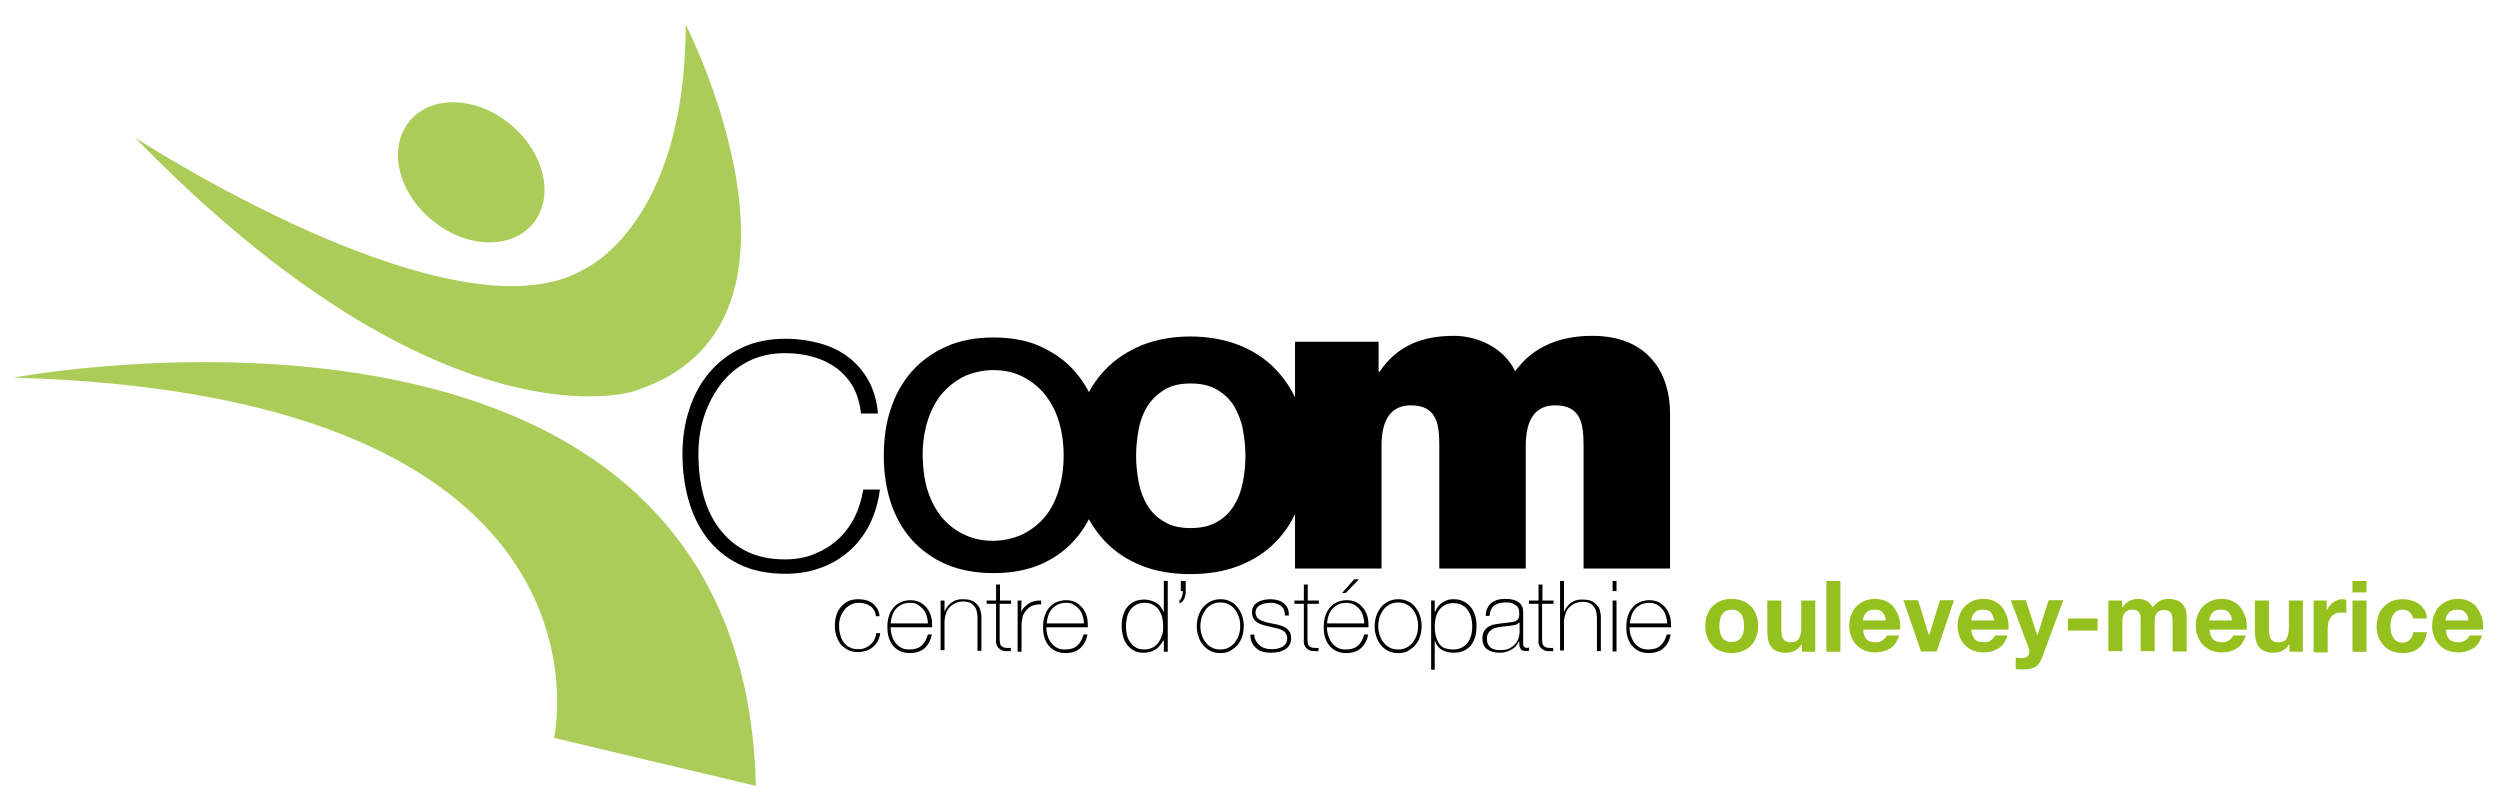 <?xml version="1.0" encoding="UTF-8"?> <!-- Generator: Adobe Illustrator 24.1.2, SVG Export Plug-In . SVG Version: 6.00 Build 0) --> <svg xmlns="http://www.w3.org/2000/svg" xmlns:xlink="http://www.w3.org/1999/xlink" version="1.1" id="Calque_1" x="0px" y="0px" viewBox="0 0 766 244" style="enable-background:new 0 0 766 244;" xml:space="preserve"> <style type="text/css"> .st0{fill:#95C11F;} .st1{fill:#ABCC59;} </style> <g> <g> <path d="M263.8,126.7c-0.3-3-1.1-5.7-2.3-8c-1.3-2.3-3-4.2-5-5.8c-2.1-1.5-4.4-2.7-7.2-3.5c-2.7-0.8-5.6-1.2-8.8-1.2 c-4.3,0-8.1,0.9-11.4,2.6c-3.3,1.7-6.1,4.1-8.3,7s-3.9,6.2-5.1,9.9c-1.2,3.7-1.7,7.5-1.7,11.4c0,4.6,0.5,8.9,1.6,12.9 c1.1,3.9,2.7,7.3,5,10.2c2.2,2.9,5,5.2,8.3,6.8s7.2,2.4,11.6,2.4c3.2,0,6.2-0.5,8.9-1.6s5.1-2.5,7.2-4.4c2.1-1.9,3.8-4.1,5.2-6.8 c1.3-2.6,2.2-5.5,2.7-8.6h5.1c-0.5,4.1-1.7,7.8-3.3,11c-1.7,3.2-3.8,5.9-6.4,8.1c-2.6,2.2-5.5,3.9-8.8,5 c-3.3,1.2-6.8,1.7-10.4,1.7c-5.6,0-10.4-1-14.4-3s-7.2-4.7-9.8-8.1c-2.5-3.4-4.4-7.3-5.6-11.7c-1.2-4.4-1.8-9-1.8-13.9 s0.7-9.4,2.1-13.7c1.4-4.3,3.4-8,6.1-11.2c2.7-3.2,6-5.8,9.9-7.6c3.9-1.9,8.4-2.8,13.5-2.8c3.7,0,7.2,0.5,10.5,1.4 s6.2,2.3,8.7,4.2s4.6,4.3,6.2,7.2s2.6,6.3,2.9,10.1L263.8,126.7L263.8,126.7z"></path> </g> <g> <path d="M272.9,125.4c1.4-4.4,3.6-8.3,6.4-11.5c2.9-3.3,6.4-5.8,10.6-7.7s9-2.8,14.5-2.8s10.4,0.9,14.5,2.8 c4.1,1.9,7.7,4.4,10.5,7.7c2.9,3.3,5,7.1,6.4,11.5s2.1,9.2,2.1,14.3s-0.7,9.8-2.1,14.2s-3.6,8.2-6.4,11.4 c-2.9,3.3-6.4,5.8-10.5,7.6c-4.2,1.8-9,2.7-14.5,2.7c-5.4,0-10.3-0.9-14.5-2.7s-7.7-4.4-10.6-7.6c-2.9-3.3-5-7.1-6.4-11.4 c-1.4-4.4-2.1-9.1-2.1-14.2S271.4,129.8,272.9,125.4z M284.4,150.8c1.1,3.3,2.7,6,4.6,8.2c2,2.2,4.3,3.9,6.9,5 c2.6,1.2,5.4,1.7,8.4,1.7c2.9,0,5.7-0.6,8.4-1.7c2.6-1.2,4.9-2.8,6.9-5s3.5-4.9,4.6-8.2s1.7-7,1.7-11.2s-0.6-7.9-1.7-11.2 s-2.7-6-4.6-8.2c-2-2.2-4.3-3.9-6.9-5.1c-2.6-1.2-5.4-1.7-8.4-1.7c-2.9,0-5.7,0.6-8.4,1.7c-2.6,1.2-4.9,2.9-6.9,5.1 c-2,2.2-3.5,5-4.6,8.2c-1.1,3.3-1.7,7-1.7,11.2C282.8,143.9,283.3,147.6,284.4,150.8z"></path> </g> <g> <path d="M331.6,124.6c1.7-4.5,4.1-8.3,7.2-11.5s6.9-5.6,11.2-7.4c4.4-1.7,9.3-2.6,14.7-2.6c5.4,0,10.4,0.9,14.8,2.6 c4.4,1.7,8.2,4.2,11.3,7.4c3.1,3.2,5.5,7,7.2,11.5s2.5,9.5,2.5,15.1c0,5.5-0.8,10.5-2.5,15s-4.1,8.3-7.2,11.4 c-3.1,3.2-6.9,5.6-11.3,7.3s-9.3,2.5-14.8,2.5c-5.4,0-10.4-0.8-14.7-2.5c-4.4-1.7-8.1-4.1-11.2-7.3s-5.5-7-7.2-11.4 c-1.7-4.5-2.5-9.5-2.5-15C329.1,134.1,329.9,129.1,331.6,124.6z M348.9,147.8c0.5,2.6,1.4,5,2.7,7.1c1.3,2.1,3,3.8,5.2,5 c2.1,1.3,4.8,1.9,8,1.9s5.9-0.6,8.1-1.9c2.2-1.2,3.9-2.9,5.2-5c1.3-2.1,2.2-4.5,2.7-7.1s0.8-5.3,0.8-8.1s-0.3-5.5-0.8-8.2 s-1.5-5-2.7-7.1c-1.3-2.1-3-3.7-5.2-5s-4.9-1.9-8.1-1.9s-5.9,0.6-8,1.9c-2.1,1.3-3.9,3-5.2,5c-1.3,2.1-2.2,4.4-2.7,7.1 c-0.5,2.7-0.8,5.4-0.8,8.2C348.1,142.4,348.4,145.1,348.9,147.8z"></path> </g> <g> <path d="M396.8,104.7h25.6v9.2h0.3c5.4-8,13.1-11,22.8-11c7.5,0,15.5,3.9,18.7,10.8c1.1-0.8,6.4-10.8,23.7-10.8 c17.8,0,23.8,12.3,23.8,23.6v47.7h-26.5v-37.6c0-6.6-0.7-12.4-8.7-12.4c-6.7,0-9,5.2-9,12.4v37.6H441v-37.6 c0-6.6-0.7-12.4-8.7-12.4c-6.7,0-9,5.2-9,12.4v37.6h-26.5V104.7z"></path> </g> <g> <path d="M268.4,188.9c-0.1-0.7-0.2-1.3-0.5-1.8s-0.7-1-1.1-1.3c-0.5-0.3-1-0.6-1.6-0.8c-0.6-0.2-1.3-0.3-2-0.3 c-1,0-1.8,0.2-2.6,0.6c-0.7,0.4-1.4,0.9-1.9,1.6s-0.9,1.4-1.2,2.2c-0.3,0.8-0.4,1.7-0.4,2.6c0,1.1,0.1,2,0.4,2.9 c0.2,0.9,0.6,1.7,1.1,2.3c0.5,0.7,1.1,1.2,1.9,1.5c0.7,0.4,1.6,0.5,2.6,0.5c0.7,0,1.4-0.1,2-0.4c0.6-0.2,1.2-0.6,1.6-1 c0.5-0.4,0.9-0.9,1.2-1.5c0.3-0.6,0.5-1.2,0.6-2h1.2c-0.1,0.9-0.4,1.8-0.8,2.5s-0.9,1.3-1.5,1.8s-1.3,0.9-2,1.1s-1.5,0.4-2.4,0.4 c-1.3,0-2.4-0.2-3.3-0.7s-1.6-1.1-2.2-1.8c-0.6-0.8-1-1.7-1.3-2.7s-0.4-2-0.4-3.1s0.2-2.1,0.5-3.1s0.8-1.8,1.4-2.5 s1.4-1.3,2.2-1.7c0.9-0.4,1.9-0.6,3.1-0.6c0.8,0,1.6,0.1,2.4,0.3c0.7,0.2,1.4,0.5,2,1c0.6,0.4,1,1,1.4,1.6 c0.4,0.7,0.6,1.4,0.7,2.3h-1.1L268.4,188.9L268.4,188.9z"></path> <path d="M272.9,192v0.2c0,0.9,0.1,1.8,0.4,2.6c0.2,0.8,0.6,1.6,1.1,2.2s1.1,1.1,1.8,1.5c0.7,0.4,1.6,0.5,2.5,0.5 c1.6,0,2.8-0.4,3.7-1.2c0.9-0.8,1.5-2,1.9-3.4h1.2c-0.3,1.8-1.1,3.2-2.2,4.2s-2.7,1.5-4.5,1.5c-1.2,0-2.2-0.2-3-0.6 c-0.9-0.4-1.6-1-2.2-1.7s-1-1.6-1.3-2.5c-0.3-1-0.4-2-0.4-3.2c0-1.1,0.1-2.1,0.4-3.1s0.7-1.9,1.3-2.6c0.6-0.8,1.3-1.4,2.2-1.8 s1.9-0.7,3.1-0.7c1.1,0,2.1,0.2,2.9,0.6s1.5,1,2.1,1.7s1,1.5,1.3,2.4s0.4,1.9,0.4,3c0,0.1,0,0.2,0,0.3c0,0.1,0,0.2,0,0.3h-12.7 L272.9,192L272.9,192z M284.3,191c0-0.8-0.2-1.7-0.4-2.4c-0.2-0.8-0.6-1.4-1.1-2s-1.1-1-1.7-1.4s-1.5-0.5-2.3-0.5 c-0.9,0-1.8,0.2-2.5,0.5c-0.7,0.4-1.3,0.8-1.8,1.4s-0.9,1.2-1.1,2c-0.3,0.8-0.4,1.6-0.5,2.4H284.3z"></path> <path d="M288.2,184h1.2v3.3h0.1c0.2-0.6,0.5-1.1,0.9-1.6s0.8-0.8,1.3-1.2c0.5-0.3,1-0.6,1.6-0.7c0.6-0.2,1.2-0.2,1.8-0.2 c0.9,0,1.7,0.1,2.3,0.3c0.6,0.2,1.2,0.5,1.6,0.9s0.7,0.8,1,1.2c0.2,0.5,0.4,0.9,0.5,1.4s0.2,0.9,0.2,1.3s0,0.8,0,1.1v9.6h-1.2 v-9.9c0-0.4,0-0.9-0.1-1.5s-0.2-1.1-0.5-1.7c-0.3-0.5-0.7-1-1.3-1.4c-0.6-0.4-1.4-0.6-2.5-0.6c-0.9,0-1.7,0.2-2.4,0.5 c-0.7,0.3-1.3,0.8-1.8,1.3s-0.9,1.3-1.1,2.1c-0.3,0.8-0.4,1.7-0.4,2.6v8.4h-1.2V184z"></path> <path d="M309.7,185h-3.4v10.9c0,0.6,0.1,1.1,0.2,1.5s0.4,0.6,0.7,0.8c0.3,0.2,0.6,0.3,1.1,0.3c0.4,0,0.9,0.1,1.4,0v1 c-0.6,0-1.2,0-1.7,0c-0.6,0-1-0.2-1.5-0.5c-0.4-0.3-0.8-0.6-1-1.1c-0.3-0.5-0.4-1.2-0.3-2.1V185h-2.9v-1h2.9v-4.9h1.2v4.9h3.4v1 H309.7z"></path> <path d="M312.9,187.5L312.9,187.5c0.2-0.5,0.5-1,0.9-1.4s0.8-0.8,1.4-1.2c0.5-0.3,1.1-0.6,1.8-0.7c0.7-0.2,1.3-0.2,2-0.2v1.2 c-0.6-0.1-1.3,0-2.1,0.2c-0.8,0.2-1.5,0.6-2.2,1.3c-0.3,0.3-0.5,0.6-0.7,0.9s-0.4,0.6-0.5,0.9s-0.3,0.7-0.3,1.2 c-0.1,0.4-0.1,0.9-0.2,1.5v8.5h-1.2V184h1.2L312.9,187.5L312.9,187.5z"></path> <path d="M320.6,192v0.2c0,0.9,0.1,1.8,0.4,2.6c0.2,0.8,0.6,1.6,1.1,2.2s1.1,1.1,1.8,1.5c0.7,0.4,1.6,0.5,2.5,0.5 c1.6,0,2.8-0.4,3.7-1.2c0.9-0.8,1.5-2,1.9-3.4h1.2c-0.3,1.8-1.1,3.2-2.2,4.2s-2.7,1.5-4.5,1.5c-1.2,0-2.2-0.2-3-0.6 c-0.9-0.4-1.6-1-2.2-1.7s-1-1.6-1.3-2.5c-0.3-1-0.4-2-0.4-3.2c0-1.1,0.1-2.1,0.4-3.1s0.7-1.9,1.3-2.6c0.6-0.8,1.3-1.4,2.2-1.8 s1.9-0.7,3.1-0.7c1.1,0,2.1,0.2,2.9,0.6s1.5,1,2.1,1.7s1,1.5,1.3,2.4s0.4,1.9,0.4,3c0,0.1,0,0.2,0,0.3c0,0.1,0,0.2,0,0.3h-12.7 L320.6,192L320.6,192z M332.1,191c0-0.8-0.2-1.7-0.4-2.4c-0.2-0.8-0.6-1.4-1.1-2s-1.1-1-1.7-1.4s-1.5-0.5-2.3-0.5 c-0.9,0-1.8,0.2-2.5,0.5c-0.7,0.4-1.3,0.8-1.8,1.4s-0.9,1.2-1.1,2c-0.3,0.8-0.4,1.6-0.5,2.4H332.1z"></path> <path d="M356.4,196.3L356.4,196.3c-0.7,1.2-1.5,2.2-2.5,2.8c-1,0.6-2.2,0.9-3.5,0.9c-1.2,0-2.2-0.2-3-0.7c-0.8-0.4-1.5-1-2.1-1.8 c-0.5-0.7-1-1.6-1.2-2.6c-0.3-1-0.4-2-0.4-3.1c0-1.2,0.1-2.2,0.4-3.2s0.7-1.9,1.3-2.6c0.6-0.7,1.3-1.3,2.2-1.7 c0.9-0.4,1.9-0.6,3.1-0.6c0.6,0,1.2,0.1,1.9,0.3c0.6,0.2,1.2,0.4,1.7,0.7c0.5,0.3,1,0.7,1.3,1.2c0.4,0.5,0.7,1,0.9,1.6h0.1V178 h1.2v21.7h-1.2v-3.4L356.4,196.3L356.4,196.3z M350.6,199c1,0,1.8-0.2,2.6-0.6c0.7-0.4,1.3-0.9,1.8-1.6s0.8-1.4,1.1-2.3 s0.3-1.7,0.3-2.6s-0.1-1.8-0.3-2.7s-0.6-1.6-1-2.3c-0.5-0.7-1.1-1.2-1.8-1.6c-0.7-0.4-1.6-0.6-2.6-0.6s-1.9,0.2-2.6,0.6 s-1.3,0.9-1.8,1.6s-0.8,1.4-1,2.3s-0.3,1.8-0.3,2.7c0,0.9,0.1,1.8,0.3,2.7c0.2,0.9,0.6,1.6,1.1,2.3s1.1,1.2,1.8,1.6 C348.7,198.8,349.6,199,350.6,199z"></path> <path d="M363.3,181.1c0,0.4,0,0.8-0.1,1.2c-0.1,0.4-0.2,0.8-0.3,1.1c-0.2,0.3-0.4,0.6-0.6,0.9c-0.3,0.3-0.6,0.5-0.9,0.6v-1 c0.2-0.1,0.4-0.3,0.5-0.5s0.2-0.5,0.3-0.8c0.1-0.3,0.1-0.6,0.2-0.8c0-0.3,0-0.5,0-0.7h-0.6V178h1.5V181.1z"></path> <path d="M366.7,191.8c0-1.1,0.2-2.2,0.5-3.1c0.3-1,0.8-1.8,1.4-2.6s1.4-1.3,2.2-1.8c0.9-0.4,1.9-0.7,3.1-0.7s2.2,0.2,3.1,0.7 c0.9,0.4,1.6,1,2.2,1.8s1.1,1.6,1.4,2.6s0.5,2,0.5,3.1s-0.2,2.2-0.5,3.2s-0.8,1.9-1.4,2.6s-1.4,1.3-2.2,1.8s-1.9,0.7-3.1,0.7 s-2.2-0.2-3.1-0.7s-1.6-1-2.2-1.8c-0.6-0.7-1.1-1.6-1.4-2.6C366.8,194,366.7,192.9,366.7,191.8z M367.8,191.8 c0,0.9,0.1,1.8,0.4,2.7c0.3,0.9,0.6,1.6,1.2,2.3c0.5,0.7,1.1,1.2,1.9,1.6c0.7,0.4,1.6,0.6,2.6,0.6s1.8-0.2,2.6-0.6 c0.7-0.4,1.4-0.9,1.9-1.6s0.9-1.4,1.2-2.3c0.3-0.9,0.4-1.8,0.4-2.7s-0.1-1.8-0.4-2.7c-0.3-0.9-0.6-1.6-1.2-2.3 c-0.5-0.7-1.1-1.2-1.9-1.6c-0.7-0.4-1.6-0.6-2.6-0.6s-1.8,0.2-2.6,0.6c-0.7,0.4-1.4,0.9-1.9,1.6s-0.9,1.4-1.2,2.3 C368,190,367.8,190.9,367.8,191.8z"></path> <path d="M384.3,194.4c0,0.7,0.2,1.4,0.5,1.9c0.3,0.6,0.7,1,1.1,1.4c0.5,0.4,1,0.7,1.6,0.9c0.6,0.2,1.3,0.3,2,0.3 c0.5,0,1,0,1.6-0.1s1.1-0.3,1.6-0.5s0.9-0.6,1.2-1s0.5-1,0.5-1.7c0-0.9-0.3-1.5-0.8-2c-0.5-0.4-1.2-0.8-2-1s-1.7-0.4-2.6-0.6 s-1.8-0.4-2.6-0.7c-0.8-0.3-1.5-0.7-2-1.3c-0.5-0.6-0.8-1.4-0.8-2.4c0-0.8,0.2-1.4,0.5-1.9s0.8-0.9,1.3-1.2 c0.5-0.3,1.1-0.5,1.8-0.7c0.7-0.1,1.3-0.2,2-0.2c0.8,0,1.6,0.1,2.3,0.3c0.7,0.2,1.3,0.5,1.8,0.9s0.9,0.9,1.2,1.5 c0.3,0.6,0.4,1.4,0.4,2.3h-1.2c0-0.7-0.1-1.3-0.3-1.8c-0.2-0.5-0.6-0.9-1-1.2c-0.4-0.3-0.9-0.5-1.5-0.7s-1.2-0.2-1.8-0.2 c-0.5,0-1.1,0.1-1.6,0.2s-1,0.3-1.4,0.5s-0.8,0.6-1,0.9s-0.4,0.8-0.4,1.4s0.2,1.1,0.5,1.5s0.7,0.7,1.2,0.9s1.1,0.4,1.7,0.6 c0.6,0.1,1.2,0.3,1.9,0.4c0.8,0.1,1.5,0.3,2.2,0.5s1.3,0.5,1.8,0.8s0.9,0.8,1.2,1.3c0.3,0.5,0.4,1.2,0.4,2s-0.2,1.5-0.6,2.1 s-0.9,1-1.5,1.3s-1.2,0.6-2,0.7c-0.7,0.1-1.4,0.2-2.1,0.2c-0.9,0-1.7-0.1-2.5-0.3c-0.8-0.2-1.4-0.6-2-1.1s-1-1.1-1.3-1.7 c-0.3-0.7-0.5-1.5-0.5-2.4L384.3,194.4L384.3,194.4z"></path> <path d="M404,185h-3.4v10.9c0,0.6,0.1,1.1,0.2,1.5s0.4,0.6,0.7,0.8c0.3,0.2,0.6,0.3,1.1,0.3c0.4,0,0.9,0.1,1.4,0v1 c-0.6,0-1.2,0-1.7,0c-0.6,0-1-0.2-1.5-0.5c-0.4-0.3-0.8-0.6-1-1.1c-0.3-0.5-0.4-1.2-0.3-2.1V185h-2.9v-1h2.9v-4.9h1.2v4.9h3.4v1 H404z"></path> <path d="M406.6,192v0.2c0,0.9,0.1,1.8,0.4,2.6s0.6,1.6,1.1,2.2s1.1,1.1,1.8,1.5s1.6,0.5,2.5,0.5c1.6,0,2.8-0.4,3.7-1.2 c0.9-0.8,1.5-2,1.9-3.4h1.2c-0.3,1.8-1.1,3.2-2.2,4.2s-2.7,1.5-4.5,1.5c-1.2,0-2.2-0.2-3-0.6c-0.9-0.4-1.6-1-2.2-1.7 s-1-1.6-1.3-2.5s-0.4-2-0.4-3.2c0-1.1,0.1-2.1,0.4-3.1s0.7-1.9,1.3-2.6c0.6-0.8,1.3-1.4,2.2-1.8s1.9-0.7,3.1-0.7 c1.1,0,2.1,0.2,2.9,0.6s1.5,1,2.1,1.7s1,1.5,1.3,2.4s0.4,1.9,0.4,3c0,0.1,0,0.2,0,0.3c0,0.1,0,0.2,0,0.3h-12.7L406.6,192 L406.6,192z M418,191c0-0.8-0.2-1.7-0.4-2.4c-0.2-0.8-0.6-1.4-1.1-2s-1.1-1-1.7-1.4c-0.7-0.3-1.5-0.5-2.3-0.5 c-0.9,0-1.8,0.2-2.5,0.5c-0.7,0.4-1.3,0.8-1.8,1.4s-0.9,1.2-1.1,2c-0.3,0.8-0.4,1.6-0.5,2.4H418z M414.9,177.5h1.5l-4.1,4.2h-1.1 L414.9,177.5z"></path> <path d="M421.2,191.8c0-1.1,0.2-2.2,0.5-3.1s0.8-1.8,1.4-2.6s1.4-1.3,2.2-1.8c0.9-0.4,1.9-0.7,3.1-0.7s2.2,0.2,3.1,0.7 c0.9,0.4,1.6,1,2.2,1.8s1.1,1.6,1.4,2.6s0.5,2,0.5,3.1s-0.2,2.2-0.5,3.2s-0.8,1.9-1.4,2.6s-1.4,1.3-2.2,1.8s-1.9,0.7-3.1,0.7 s-2.2-0.2-3.1-0.7c-0.9-0.4-1.6-1-2.2-1.8c-0.6-0.7-1.1-1.6-1.4-2.6C421.3,194,421.2,192.9,421.2,191.8z M422.3,191.8 c0,0.9,0.1,1.8,0.4,2.7s0.6,1.6,1.2,2.3c0.5,0.7,1.1,1.2,1.9,1.6c0.7,0.4,1.6,0.6,2.6,0.6s1.8-0.2,2.6-0.6 c0.7-0.4,1.4-0.9,1.9-1.6s0.9-1.4,1.2-2.3c0.3-0.9,0.4-1.8,0.4-2.7s-0.1-1.8-0.4-2.7c-0.3-0.9-0.6-1.6-1.2-2.3 c-0.5-0.7-1.1-1.2-1.9-1.6c-0.7-0.4-1.6-0.6-2.6-0.6s-1.8,0.2-2.6,0.6c-0.7,0.4-1.4,0.9-1.9,1.6s-0.9,1.4-1.2,2.3 C422.4,190,422.3,190.9,422.3,191.8z"></path> <path d="M439.6,187.6L439.6,187.6c0.2-0.4,0.4-0.8,0.7-1.3c0.3-0.5,0.7-0.9,1.1-1.3c0.5-0.4,1-0.7,1.7-1s1.4-0.4,2.3-0.4 c1.2,0,2.2,0.2,3.1,0.7c0.9,0.4,1.6,1,2.2,1.8c0.6,0.7,1,1.6,1.3,2.6s0.4,2,0.4,3.1c0,1.2-0.1,2.3-0.4,3.3s-0.7,1.8-1.3,2.6 c-0.6,0.7-1.3,1.3-2.2,1.7c-0.9,0.4-1.9,0.6-3.1,0.6c-1.3,0-2.5-0.3-3.5-0.8c-1-0.6-1.8-1.5-2.2-2.8h-0.1v8.8h-1.1V184h1.1V187.6z M445.3,199c1,0,1.9-0.2,2.6-0.6s1.3-0.9,1.8-1.5s0.8-1.4,1.1-2.3c0.2-0.9,0.3-1.8,0.3-2.7c0-0.9-0.1-1.8-0.3-2.6 c-0.2-0.9-0.6-1.6-1-2.3c-0.5-0.7-1.1-1.2-1.8-1.6s-1.6-0.6-2.7-0.6c-1,0-1.9,0.2-2.6,0.6s-1.3,0.9-1.8,1.6s-0.8,1.4-1,2.3 s-0.3,1.8-0.3,2.7s0.1,1.8,0.3,2.7c0.2,0.9,0.5,1.6,0.9,2.3c0.4,0.7,1,1.2,1.8,1.6C443.3,198.8,444.2,199,445.3,199z"></path> <path d="M465.4,196.5L465.4,196.5c-0.2,0.5-0.5,0.9-0.8,1.3s-0.8,0.8-1.3,1.1c-0.5,0.3-1.1,0.6-1.7,0.8s-1.3,0.3-2.1,0.3 c-1.7,0-2.9-0.4-3.9-1.1c-0.9-0.7-1.4-1.8-1.4-3.3c0-0.9,0.2-1.7,0.5-2.2c0.4-0.6,0.8-1,1.4-1.4c0.6-0.3,1.2-0.6,1.9-0.7 c0.7-0.1,1.3-0.2,2-0.3l1.8-0.2c0.8-0.1,1.5-0.2,2-0.3c0.5-0.1,0.8-0.3,1.1-0.5c0.2-0.2,0.4-0.5,0.5-0.9s0.1-0.8,0.1-1.4 c0-0.4-0.1-0.8-0.2-1.2c-0.2-0.4-0.4-0.7-0.8-1s-0.8-0.5-1.3-0.7s-1.2-0.2-2-0.2c-1.4,0-2.5,0.3-3.4,1s-1.3,1.7-1.4,3.1h-1.2 c0.1-1.7,0.6-3,1.7-3.9c1-0.9,2.5-1.3,4.4-1.3s3.2,0.4,4.1,1.1s1.3,1.7,1.3,2.9v9.1c0,0.2,0,0.4,0,0.7c0,0.2,0,0.4,0.1,0.6 s0.2,0.3,0.3,0.4c0.1,0.1,0.3,0.2,0.6,0.2c0.2,0,0.5,0,0.8-0.1v1c-0.3,0.1-0.6,0.1-0.9,0.1c-0.5,0-0.8-0.1-1.1-0.2 c-0.3-0.1-0.5-0.3-0.6-0.5s-0.2-0.4-0.3-0.7c-0.1-0.3-0.1-0.6-0.1-0.9v-0.7L465.4,196.5L465.4,196.5z M465.4,190.8 c-0.3,0.3-0.7,0.6-1.3,0.7s-1.2,0.2-1.9,0.3l-1.9,0.2c-0.6,0.1-1.1,0.1-1.7,0.3c-0.6,0.1-1.1,0.3-1.5,0.6s-0.8,0.6-1.1,1.1 c-0.3,0.5-0.4,1-0.4,1.8c0,1.2,0.4,2,1.1,2.6s1.7,0.8,3,0.8s2.4-0.2,3.1-0.7c0.8-0.5,1.4-1,1.8-1.6s0.7-1.2,0.8-1.8s0.2-1,0.2-1.2 v-3.1L465.4,190.8L465.4,190.8z"></path> <path d="M475.9,185h-3.4v10.9c0,0.6,0.1,1.1,0.2,1.5s0.4,0.6,0.7,0.8c0.3,0.2,0.6,0.3,1.1,0.3c0.4,0,0.9,0.1,1.4,0v1 c-0.6,0-1.2,0-1.7,0c-0.6,0-1-0.2-1.5-0.5c-0.4-0.3-0.8-0.6-1-1.1c-0.3-0.5-0.4-1.2-0.3-2.1V185h-2.9v-1h2.9v-4.9h1.2v4.9h3.4v1 H475.9z"></path> <path d="M479.2,178v9.4h0.1c0.2-0.6,0.5-1.1,0.9-1.6s0.8-0.8,1.3-1.2c0.5-0.3,1-0.6,1.6-0.7c0.6-0.2,1.2-0.2,1.8-0.2 c0.9,0,1.7,0.1,2.3,0.3c0.6,0.2,1.2,0.5,1.6,0.9s0.7,0.8,1,1.2s0.4,0.9,0.5,1.4s0.2,0.9,0.2,1.3s0,0.8,0,1.1v9.6h-1.2v-9.9 c0-0.4,0-0.9-0.1-1.5s-0.2-1.1-0.5-1.7c-0.3-0.5-0.7-1-1.3-1.4c-0.6-0.4-1.4-0.6-2.5-0.6c-0.9,0-1.7,0.2-2.4,0.5 c-0.7,0.3-1.3,0.8-1.8,1.3c-0.5,0.6-0.9,1.3-1.1,2.1c-0.3,0.8-0.4,1.7-0.4,2.6v8.4H478V178H479.2z"></path> <path d="M494.1,181.1V178h1.2v3.1H494.1z M494.1,199.6V184h1.2v15.6H494.1z"></path> <path d="M499.3,192v0.2c0,0.9,0.1,1.8,0.4,2.6s0.6,1.6,1.1,2.2s1.1,1.1,1.8,1.5s1.6,0.5,2.5,0.5c1.6,0,2.8-0.4,3.7-1.2 c0.9-0.8,1.5-2,1.9-3.4h1.2c-0.3,1.8-1.1,3.2-2.2,4.2s-2.7,1.5-4.5,1.5c-1.2,0-2.2-0.2-3-0.6c-0.9-0.4-1.6-1-2.2-1.7 s-1-1.6-1.3-2.5s-0.4-2-0.4-3.2c0-1.1,0.1-2.1,0.4-3.1s0.7-1.9,1.3-2.6c0.6-0.8,1.3-1.4,2.2-1.8s1.9-0.7,3.1-0.7 c1.1,0,2.1,0.2,2.9,0.6s1.5,1,2.1,1.7s1,1.5,1.3,2.4s0.4,1.9,0.4,3c0,0.1,0,0.2,0,0.3c0,0.1,0,0.2,0,0.3h-12.7L499.3,192 L499.3,192z M510.8,191c0-0.8-0.2-1.7-0.4-2.4c-0.2-0.8-0.6-1.4-1.1-2s-1.1-1-1.7-1.4c-0.7-0.3-1.5-0.5-2.3-0.5 c-0.9,0-1.8,0.2-2.5,0.5c-0.7,0.4-1.3,0.8-1.8,1.4s-0.9,1.2-1.1,2c-0.3,0.8-0.4,1.6-0.5,2.4H510.8z"></path> </g> <g> <path class="st0" d="M523.1,188.4c0.4-1,0.9-1.9,1.6-2.6c0.7-0.7,1.6-1.3,2.5-1.7c1-0.4,2.1-0.6,3.3-0.6s2.4,0.2,3.4,0.6 s1.9,1,2.6,1.7s1.3,1.6,1.6,2.6c0.4,1,0.6,2.2,0.6,3.4c0,1.3-0.2,2.4-0.6,3.4c-0.4,1-0.9,1.9-1.6,2.6c-0.7,0.7-1.6,1.3-2.6,1.7 c-1,0.4-2.1,0.6-3.4,0.6c-1.2,0-2.3-0.2-3.3-0.6s-1.8-0.9-2.5-1.7c-0.7-0.7-1.3-1.6-1.6-2.6c-0.4-1-0.6-2.1-0.6-3.4 C522.5,190.6,522.7,189.4,523.1,188.4z M527,193.6c0.1,0.6,0.3,1.1,0.6,1.6s0.7,0.9,1.2,1.1c0.5,0.3,1.1,0.4,1.8,0.4 s1.3-0.1,1.8-0.4s0.9-0.7,1.2-1.1c0.3-0.5,0.5-1,0.6-1.6s0.2-1.2,0.2-1.8c0-0.6-0.1-1.2-0.2-1.9s-0.3-1.1-0.6-1.6 s-0.7-0.8-1.2-1.1c-0.5-0.3-1.1-0.4-1.8-0.4s-1.3,0.1-1.8,0.4s-0.9,0.7-1.2,1.1s-0.5,1-0.6,1.6s-0.2,1.2-0.2,1.9 C526.8,192.4,526.9,193,527,193.6z"></path> <path class="st0" d="M552.1,199.6v-2.2H552c-0.5,0.9-1.3,1.6-2.1,2s-1.8,0.6-2.7,0.6c-1.2,0-2.1-0.2-2.8-0.5s-1.3-0.7-1.7-1.3 c-0.4-0.6-0.7-1.2-0.9-2s-0.3-1.7-0.3-2.7V184h4.3v8.9c0,1.3,0.2,2.3,0.6,2.9s1.1,1,2.2,1c1.2,0,2-0.3,2.5-1s0.8-1.8,0.8-3.4V184 h4.3v15.7h-4.1V199.6z"></path> <path class="st0" d="M563.9,178v21.7h-4.3V178H563.9z"></path> <path class="st0" d="M571.9,195.9c0.6,0.6,1.6,0.9,2.8,0.9c0.9,0,1.6-0.2,2.2-0.7c0.6-0.4,1-0.9,1.2-1.4h3.8 c-0.6,1.9-1.5,3.2-2.8,4s-2.8,1.2-4.5,1.2c-1.2,0-2.3-0.2-3.3-0.6s-1.8-1-2.5-1.7s-1.2-1.6-1.6-2.6c-0.4-1-0.6-2.1-0.6-3.3 c0-1.2,0.2-2.3,0.6-3.3c0.4-1,0.9-1.9,1.6-2.6s1.6-1.3,2.5-1.7c1-0.4,2.1-0.6,3.3-0.6c1.3,0,2.5,0.3,3.5,0.8s1.8,1.2,2.4,2.1 s1.1,1.9,1.4,3c0.3,1.1,0.4,2.3,0.3,3.5h-11.3C570.9,194.2,571.3,195.2,571.9,195.9z M576.8,187.6c-0.5-0.6-1.3-0.8-2.4-0.8 c-0.7,0-1.3,0.1-1.7,0.3c-0.5,0.2-0.8,0.5-1.1,0.9c-0.3,0.3-0.5,0.7-0.6,1.1s-0.2,0.7-0.2,1h7C577.7,189,577.3,188.2,576.8,187.6z "></path> <path class="st0" d="M588.6,199.6l-5.4-15.7h4.5l3.3,10.7h0.1l3.3-10.7h4.3l-5.3,15.7H588.6z"></path> <path class="st0" d="M605.1,195.9c0.6,0.6,1.6,0.9,2.8,0.9c0.9,0,1.6-0.2,2.2-0.7c0.6-0.4,1-0.9,1.2-1.4h3.8 c-0.6,1.9-1.5,3.2-2.8,4s-2.8,1.2-4.5,1.2c-1.2,0-2.3-0.2-3.3-0.6s-1.8-1-2.5-1.7s-1.2-1.6-1.6-2.6c-0.4-1-0.6-2.1-0.6-3.3 c0-1.2,0.2-2.3,0.6-3.3c0.4-1,0.9-1.9,1.6-2.6s1.6-1.3,2.5-1.7c1-0.4,2.1-0.6,3.3-0.6c1.3,0,2.5,0.3,3.5,0.8s1.8,1.2,2.4,2.1 s1.1,1.9,1.4,3c0.3,1.1,0.4,2.3,0.3,3.5H604C604.1,194.2,604.5,195.2,605.1,195.9z M610,187.6c-0.5-0.6-1.3-0.8-2.4-0.8 c-0.7,0-1.3,0.1-1.7,0.3c-0.5,0.2-0.8,0.5-1.1,0.9c-0.3,0.3-0.5,0.7-0.6,1.1s-0.2,0.7-0.2,1h7C610.8,189,610.5,188.2,610,187.6z"></path> <path class="st0" d="M623.7,204.3c-0.8,0.5-2,0.8-3.5,0.8c-0.4,0-0.9,0-1.3,0s-0.9-0.1-1.3-0.1v-3.5c0.4,0,0.8,0.1,1.2,0.1 s0.8,0.1,1.3,0c0.6-0.1,1-0.3,1.3-0.7c0.3-0.4,0.4-0.8,0.4-1.3c0-0.3-0.1-0.7-0.2-1l-5.5-14.7h4.6l3.5,10.7h0.1l3.4-10.7h4.5 l-6.5,17.6C625.2,202.8,624.5,203.8,623.7,204.3z"></path> <path class="st0" d="M642.7,189.5v3.7h-9.1v-3.7H642.7z"></path> <path class="st0" d="M650.2,184v2.1h0.1c0.6-0.8,1.2-1.4,2-1.9c0.8-0.4,1.7-0.7,2.7-0.7s1.9,0.2,2.7,0.6s1.4,1.1,1.9,2 c0.5-0.7,1.1-1.3,1.9-1.8s1.7-0.8,2.8-0.8c0.8,0,1.6,0.1,2.3,0.3c0.7,0.2,1.3,0.5,1.8,1c0.5,0.4,0.9,1,1.2,1.7s0.4,1.6,0.4,2.6 v10.5h-4.3v-8.9c0-0.5,0-1-0.1-1.5c0-0.5-0.2-0.9-0.3-1.2c-0.2-0.3-0.5-0.6-0.8-0.8s-0.8-0.3-1.4-0.3s-1.1,0.1-1.5,0.3 s-0.7,0.5-0.9,0.9s-0.4,0.8-0.4,1.3c-0.1,0.5-0.1,1-0.1,1.4v8.7h-4.3v-8.8c0-0.5,0-0.9,0-1.4s-0.1-0.9-0.3-1.3s-0.4-0.7-0.8-0.9 c-0.4-0.2-0.9-0.3-1.6-0.3c-0.2,0-0.5,0-0.8,0.1s-0.7,0.3-1,0.5s-0.6,0.6-0.8,1.1s-0.3,1.1-0.3,1.9v9.1H646V184H650.2z"></path> <path class="st0" d="M678.1,195.9c0.6,0.6,1.6,0.9,2.8,0.9c0.9,0,1.6-0.2,2.2-0.7c0.6-0.4,1-0.9,1.2-1.4h3.8 c-0.6,1.9-1.5,3.2-2.8,4s-2.8,1.2-4.5,1.2c-1.2,0-2.3-0.2-3.3-0.6s-1.8-1-2.5-1.7s-1.2-1.6-1.6-2.6c-0.4-1-0.6-2.1-0.6-3.3 c0-1.2,0.2-2.3,0.6-3.3c0.4-1,0.9-1.9,1.6-2.6s1.6-1.3,2.5-1.7c1-0.4,2.1-0.6,3.3-0.6c1.3,0,2.5,0.3,3.5,0.8s1.8,1.2,2.4,2.1 s1.1,1.9,1.4,3c0.3,1.1,0.4,2.3,0.3,3.5H677C677.1,194.2,677.4,195.2,678.1,195.9z M682.9,187.6c-0.5-0.6-1.3-0.8-2.4-0.8 c-0.7,0-1.3,0.1-1.7,0.3c-0.5,0.2-0.8,0.5-1.1,0.9c-0.3,0.3-0.5,0.7-0.6,1.1s-0.2,0.7-0.2,1h7C683.8,189,683.4,188.2,682.9,187.6z "></path> <path class="st0" d="M701.5,199.6v-2.2h-0.1c-0.5,0.9-1.3,1.6-2.1,2s-1.8,0.6-2.7,0.6c-1.2,0-2.1-0.2-2.8-0.5s-1.3-0.7-1.7-1.3 c-0.4-0.6-0.7-1.2-0.9-2s-0.3-1.7-0.3-2.7V184h4.3v8.9c0,1.3,0.2,2.3,0.6,2.9s1.1,1,2.2,1c1.2,0,2-0.3,2.5-1s0.8-1.8,0.8-3.4V184 h4.3v15.7h-4.1V199.6z"></path> <path class="st0" d="M712.9,184v2.9h0.1c0.2-0.5,0.5-0.9,0.8-1.3s0.7-0.8,1.2-1.1c0.4-0.3,0.9-0.5,1.4-0.7s1-0.2,1.6-0.2 c0.3,0,0.6,0.1,0.9,0.2v4c-0.2,0-0.4-0.1-0.7-0.1s-0.6,0-0.8,0c-0.8,0-1.5,0.1-2,0.4s-1,0.6-1.3,1.1s-0.6,1-0.7,1.6 c-0.1,0.6-0.2,1.3-0.2,2v7.1h-4.3V184H712.9z"></path> <path class="st0" d="M720.8,181.5V178h4.3v3.5H720.8z M725.1,184v15.7h-4.3V184H725.1z"></path> <path class="st0" d="M736,186.8c-0.7,0-1.3,0.2-1.7,0.5c-0.5,0.3-0.8,0.7-1.1,1.2s-0.5,1-0.6,1.6s-0.2,1.2-0.2,1.8 c0,0.6,0.1,1.1,0.2,1.7c0.1,0.6,0.3,1.1,0.6,1.6s0.6,0.9,1.1,1.2c0.5,0.3,1,0.5,1.7,0.5c1,0,1.8-0.3,2.4-0.9s0.9-1.3,1-2.3h4.2 c-0.3,2.1-1.1,3.7-2.4,4.8c-1.3,1.1-3,1.6-5.1,1.6c-1.2,0-2.2-0.2-3.2-0.6s-1.8-0.9-2.5-1.7c-0.7-0.7-1.2-1.6-1.6-2.5 c-0.4-1-0.6-2.1-0.6-3.2c0-1.2,0.2-2.3,0.5-3.4s0.9-1.9,1.6-2.7c0.7-0.8,1.5-1.3,2.5-1.8c1-0.4,2.1-0.6,3.4-0.6 c0.9,0,1.8,0.1,2.7,0.4c0.9,0.2,1.6,0.6,2.3,1.1s1.2,1.1,1.7,1.8c0.4,0.7,0.7,1.6,0.7,2.6h-4.2C738.9,187.7,737.8,186.8,736,186.8 z"></path> <path class="st0" d="M750.5,195.9c0.6,0.6,1.6,0.9,2.8,0.9c0.9,0,1.6-0.2,2.2-0.7c0.6-0.4,1-0.9,1.2-1.4h3.8 c-0.6,1.9-1.5,3.2-2.8,4s-2.8,1.2-4.5,1.2c-1.2,0-2.3-0.2-3.3-0.6s-1.8-1-2.5-1.7s-1.2-1.6-1.6-2.6c-0.4-1-0.6-2.1-0.6-3.3 c0-1.2,0.2-2.3,0.6-3.3c0.4-1,0.9-1.9,1.6-2.6s1.6-1.3,2.5-1.7c1-0.4,2.1-0.6,3.3-0.6c1.3,0,2.5,0.3,3.5,0.8s1.8,1.2,2.4,2.1 s1.1,1.9,1.4,3c0.3,1.1,0.4,2.3,0.3,3.5h-11.3C749.5,194.2,749.8,195.2,750.5,195.9z M755.3,187.6c-0.5-0.6-1.3-0.8-2.4-0.8 c-0.7,0-1.3,0.1-1.7,0.3c-0.5,0.2-0.8,0.5-1.1,0.9c-0.3,0.3-0.5,0.7-0.6,1.1s-0.2,0.7-0.2,1h7C756.2,189,755.9,188.2,755.3,187.6z "></path> </g> <g> <path class="st1" d="M41.4,42.2c0,0,98.2,63.9,137.7,40.2c0,0,31-13.6,31-74.9c0,0,47.2,92.5-16,112.4 C194.1,119.9,135.7,139.1,41.4,42.2"></path> <path class="st1" d="M4.2,115.7c0,0,223.4-42.2,227.4,125.1l-61.8-14.7C169.7,226.2,193.6,121.1,4.2,115.7"></path> <path class="st1" d="M163.3,68.5c-6.7,8.1-20.6,7.6-31-1.1c-10.5-8.7-13.5-22.2-6.8-30.3s20.6-7.6,31,1.1S170,60.5,163.3,68.5"></path> </g> </g> </svg> 